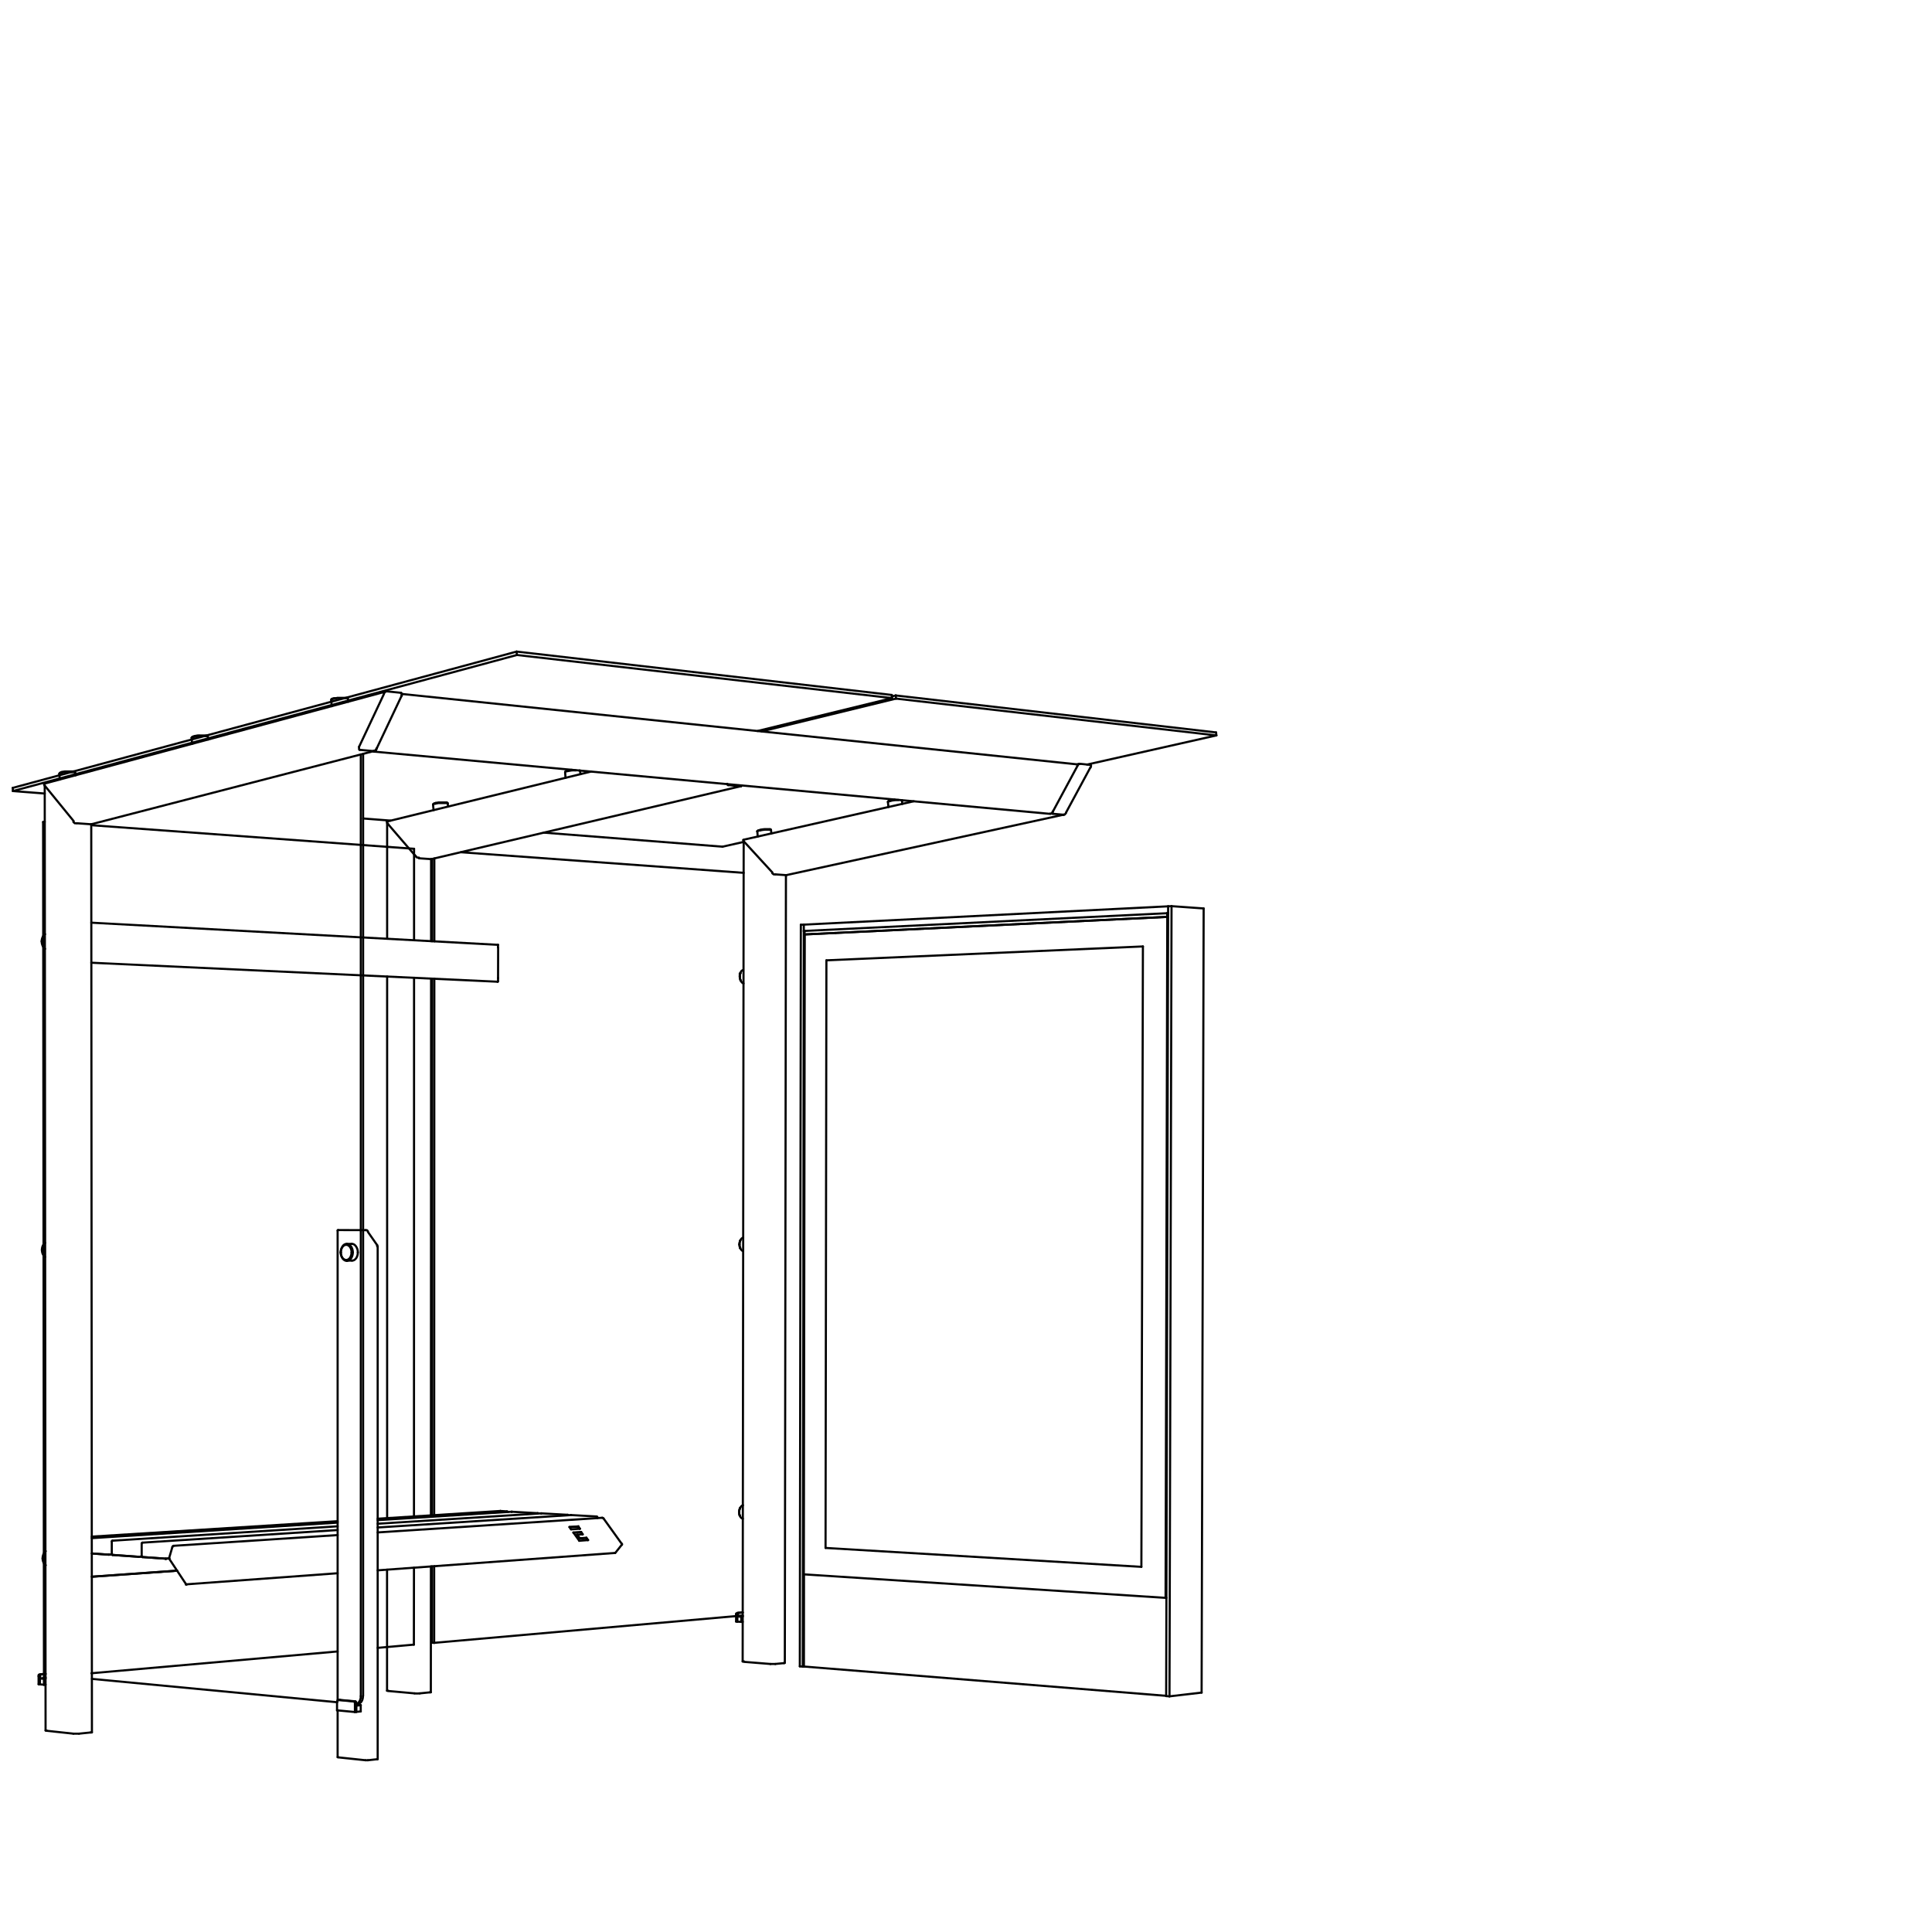 <svg id="Vrstva_1" data-name="Vrstva 1" xmlns="http://www.w3.org/2000/svg" viewBox="0 0 226.77 226.77">
  <defs>
    <style>
      .cls-1 {
        fill: none;
        stroke: #010101;
        stroke-linecap: round;
        stroke-linejoin: round;
        stroke-width: 0.25px;
      }
    </style>
  </defs>
  <g>
    <path class="cls-1" d="M58.39,115.23h0"/>
    <path class="cls-1" d="M58.45,110.9h0v.14a.81.81,0,0,1,0,.16"/>
    <path class="cls-1" d="M45.56,198.48l3.1.28"/>
    <path class="cls-1" d="M48.68,100.37l-3.1-3.6"/>
    <path class="cls-1" d="M49.27,198.76l1.19-.12"/>
    <path class="cls-1" d="M50.46,198.64h.11"/>
    <path class="cls-1" d="M48.66,198.76a3.11,3.11,0,0,0,.61,0"/>
    <line class="cls-1" x1="45.43" y1="198.45" x2="45.43" y2="184.24"/>
    <path class="cls-1" d="M45.43,198.45h.13"/>
    <line class="cls-1" x1="50.6" y1="114.87" x2="50.58" y2="177.86"/>
    <line class="cls-1" x1="45.44" y1="110.19" x2="45.44" y2="96.62"/>
    <path class="cls-1" d="M20.23,181.59a.31.31,0,0,1,.05-.1.16.16,0,0,1,.11-.05"/>
    <line class="cls-1" x1="50.58" y1="183.86" x2="50.57" y2="198.62"/>
    <line class="cls-1" x1="20.39" y1="181.44" x2="39.63" y2="180.18"/>
    <path class="cls-1" d="M45.58,96.77h0"/>
    <line class="cls-1" x1="4.71" y1="196.52" x2="5.35" y2="196.46"/>
    <line class="cls-1" x1="4.53" y1="197.69" x2="4.53" y2="196.76"/>
    <line class="cls-1" x1="4.69" y1="197.7" x2="4.53" y2="197.69"/>
    <path class="cls-1" d="M4.86,196.53s-.05,0-.07,0l-.06.06a.32.32,0,0,0,0,.16"/>
    <path class="cls-1" d="M4.53,196.76a.37.37,0,0,1,0-.15.17.17,0,0,1,.06-.06.11.11,0,0,1,.08,0"/>
    <line class="cls-1" x1="4.69" y1="196.78" x2="4.69" y2="197.01"/>
    <path class="cls-1" d="M4.92,146.71a1.25,1.25,0,0,0,.09.46.85.85,0,0,0,.29.36"/>
    <path class="cls-1" d="M4.92,146.71a1.18,1.18,0,0,1,.09-.46.82.82,0,0,1,.29-.37"/>
    <line class="cls-1" x1="58.75" y1="177.35" x2="59.5" y2="177.4"/>
    <path class="cls-1" d="M59.5,177.4a.25.25,0,0,1,.14.06"/>
    <path class="cls-1" d="M58.72,177.35h0"/>
    <path class="cls-1" d="M42,147a1.28,1.28,0,0,1-.16.63,1,1,0,0,1-.22.24.57.57,0,0,1-.31.1"/>
    <line class="cls-1" x1="41.3" y1="147.96" x2="40.72" y2="147.97"/>
    <path class="cls-1" d="M40.72,148a.57.57,0,0,1-.31-.1.78.78,0,0,1-.23-.25A1.2,1.2,0,0,1,40,147"/>
    <line class="cls-1" x1="40.7" y1="146.01" x2="41.29" y2="146"/>
    <path class="cls-1" d="M40.7,146a.6.6,0,0,0-.31.1.69.69,0,0,0-.21.24A1.17,1.17,0,0,0,40,147"/>
    <path class="cls-1" d="M41.29,146a.57.57,0,0,1,.31.1.88.88,0,0,1,.22.25A1.2,1.2,0,0,1,42,147"/>
    <path class="cls-1" d="M41.41,147a1.26,1.26,0,0,1-.16.63.84.84,0,0,1-.22.24.58.58,0,0,1-.31.11"/>
    <path class="cls-1" d="M41.27,147a1.16,1.16,0,0,0-.15-.57.69.69,0,0,0-.2-.22.53.53,0,0,0-.28-.1.58.58,0,0,0-.28.09.83.83,0,0,0-.2.22A1.16,1.16,0,0,0,40,147"/>
    <path class="cls-1" d="M41.41,147a1.2,1.2,0,0,0-.17-.64.84.84,0,0,0-.22-.24.53.53,0,0,0-.32-.1"/>
    <path class="cls-1" d="M40,147a1.13,1.13,0,0,0,.15.57.61.61,0,0,0,.2.22.48.48,0,0,0,.28.1.47.47,0,0,0,.28-.09.61.61,0,0,0,.2-.22,1.13,1.13,0,0,0,.15-.57"/>
    <path class="cls-1" d="M50.6,100.84h0"/>
    <path class="cls-1" d="M48.81,100.51a.57.57,0,0,0,.16.15l.1,0a.19.19,0,0,0,.1,0"/>
    <path class="cls-1" d="M85.51,92.15a.18.18,0,0,1-.09,0L85.36,92"/>
    <path class="cls-1" d="M45.45,96.63a.86.86,0,0,0,.13.14"/>
    <path class="cls-1" d="M45.44,96.43h0"/>
    <path class="cls-1" d="M87,92.28h0"/>
    <path class="cls-1" d="M86.93,92.29l-1.42-.14"/>
    <line class="cls-1" x1="86.96" y1="92.28" x2="50.63" y2="100.84"/>
    <path class="cls-1" d="M42.91,144.39l.08,0,.07,0a.49.49,0,0,1,.12.13"/>
    <path class="cls-1" d="M43.18,144.59l1.09,1.56"/>
    <path class="cls-1" d="M44.27,146.15a.16.16,0,0,1,0,.07.14.14,0,0,1,0,.07"/>
    <line class="cls-1" x1="39.69" y1="144.38" x2="42.91" y2="144.39"/>
    <line class="cls-1" x1="39.69" y1="206.27" x2="42.9" y2="206.61"/>
    <line class="cls-1" x1="43.18" y1="206.61" x2="44.27" y2="206.49"/>
    <path class="cls-1" d="M44.27,206.49h.06"/>
    <path class="cls-1" d="M42.9,206.61h.28"/>
    <line class="cls-1" x1="39.63" y1="206.25" x2="39.63" y2="200.75"/>
    <path class="cls-1" d="M39.63,206.25h.06"/>
    <path class="cls-1" d="M39.63,144.44a.05.05,0,0,1,.06-.06"/>
    <line class="cls-1" x1="39.91" y1="199.53" x2="41.65" y2="199.69"/>
    <line class="cls-1" x1="39.56" y1="199.77" x2="39.56" y2="200.75"/>
    <line class="cls-1" x1="41.83" y1="200.93" x2="41.66" y2="200.95"/>
    <path class="cls-1" d="M41.65,199.69l.08,0,.06.06a.47.47,0,0,1,0,.16"/>
    <path class="cls-1" d="M41.66,200a.33.33,0,0,0,0-.16.18.18,0,0,0,0-.07.19.19,0,0,0-.08,0"/>
    <path class="cls-1" d="M39.86,199.53h0"/>
    <line class="cls-1" x1="41.48" y1="199.71" x2="39.73" y2="199.54"/>
    <line class="cls-1" x1="50.89" y1="95.09" x2="50.83" y2="94.46"/>
    <line class="cls-1" x1="50.6" y1="100.84" x2="50.6" y2="110.47"/>
    <line class="cls-1" x1="45.44" y1="178.19" x2="45.44" y2="114.62"/>
    <path class="cls-1" d="M48.68,100.37l.13.14"/>
    <line class="cls-1" x1="20.79" y1="184.36" x2="10.78" y2="185.07"/>
    <line class="cls-1" x1="20.79" y1="184.36" x2="10.78" y2="185.07"/>
    <path class="cls-1" d="M86.83,114.62a1.09,1.09,0,0,1,0-.18.29.29,0,0,0,0-.09l0-.09"/>
    <path class="cls-1" d="M86.89,114.26a0,0,0,0,0,0,0"/>
    <path class="cls-1" d="M86.91,114.22A.8.8,0,0,1,87,114a.49.49,0,0,1,.23-.14"/>
    <path class="cls-1" d="M86.92,115.06a1.12,1.12,0,0,1-.09-.44"/>
    <path class="cls-1" d="M86.84,114.61a1.09,1.09,0,0,0,.1.48"/>
    <line class="cls-1" x1="5.16" y1="197.75" x2="5.35" y2="197.73"/>
    <line class="cls-1" x1="4.69" y1="197.7" x2="4.69" y2="197.01"/>
    <line class="cls-1" x1="4.69" y1="197.7" x2="5.16" y2="197.75"/>
    <line class="cls-1" x1="5.16" y1="197.05" x2="4.69" y2="197.01"/>
    <line class="cls-1" x1="86.4" y1="190.33" x2="86.4" y2="189.52"/>
    <line class="cls-1" x1="86.55" y1="190.34" x2="86.4" y2="190.33"/>
    <path class="cls-1" d="M86.68,189.32l-.06,0a.1.1,0,0,0,0,.05.31.31,0,0,0,0,.13"/>
    <path class="cls-1" d="M86.4,189.52a.31.31,0,0,1,0-.13.1.1,0,0,1,0,0,.06.06,0,0,1,.06,0"/>
    <line class="cls-1" x1="86.55" y1="189.53" x2="86.55" y2="189.73"/>
    <path class="cls-1" d="M8.61,203.49h.66"/>
    <path class="cls-1" d="M5.47,203.15l3.14.34"/>
    <path class="cls-1" d="M10.64,203.35h.15"/>
    <path class="cls-1" d="M9.27,203.49l1.37-.14"/>
    <path class="cls-1" d="M5.35,203.12h.12"/>
    <line class="cls-1" x1="5.35" y1="197.04" x2="5.16" y2="197.05"/>
    <path class="cls-1" d="M5,182.92a1.12,1.12,0,0,0,.09.44.82.82,0,0,0,.28.36"/>
    <path class="cls-1" d="M5,182.92a1.27,1.27,0,0,1,.09-.47.9.9,0,0,1,.28-.38"/>
    <path class="cls-1" d="M89.22,97.4a3.81,3.81,0,0,1,.59-.08h.59"/>
    <path class="cls-1" d="M90.49,97.42v0"/>
    <line class="cls-1" x1="90.5" y1="97.44" x2="90.54" y2="97.83"/>
    <path class="cls-1" d="M88.89,97.58s0,0,0,0"/>
    <path class="cls-1" d="M89.17,97.48l-.14,0a.35.35,0,0,0-.14.06"/>
    <path class="cls-1" d="M89.17,97.48a4.77,4.77,0,0,1,.66-.1h.66"/>
    <path class="cls-1" d="M39.23,82l.37-.07.37,0c.12,0,.25,0,.38,0h.25l0,0h0l0,0"/>
    <path class="cls-1" d="M40.82,82l0,0"/>
    <line class="cls-1" x1="40.84" y1="82.03" x2="40.87" y2="82.37"/>
    <path class="cls-1" d="M38.89,82.16s0,0,0,0"/>
    <path class="cls-1" d="M39.17,82l-.15,0a.42.42,0,0,0-.13.07"/>
    <path class="cls-1" d="M39.17,82l.41-.08.41,0h.63l.12,0h0l0,0"/>
    <line class="cls-1" x1="12.77" y1="182.48" x2="10.78" y2="182.34"/>
    <path class="cls-1" d="M60.06,177.44h0"/>
    <line class="cls-1" x1="12.76" y1="182.48" x2="10.78" y2="182.34"/>
    <line class="cls-1" x1="60.07" y1="177.44" x2="63.09" y2="177.61"/>
    <path class="cls-1" d="M60.07,177.44h0"/>
    <path class="cls-1" d="M12.77,182.48h0"/>
    <path class="cls-1" d="M63.09,177.61a.08.08,0,0,1,.07,0"/>
    <path class="cls-1" d="M89,97.5s.09,0,.12-.06l.13,0"/>
    <line class="cls-1" x1="10.77" y1="180.54" x2="39.63" y2="178.72"/>
    <line class="cls-1" x1="137.11" y1="106.38" x2="94.35" y2="108.53"/>
    <line class="cls-1" x1="94.35" y1="108.53" x2="94.35" y2="109.28"/>
    <line class="cls-1" x1="94.35" y1="109.28" x2="94.44" y2="109.27"/>
    <path class="cls-1" d="M7.26,90.62a2.53,2.53,0,0,1,.36-.07l.18,0,.19,0c.11,0,.24,0,.36,0l.18,0h.15l0,0"/>
    <path class="cls-1" d="M8.81,90.66a0,0,0,0,1,0,0"/>
    <line class="cls-1" x1="8.82" y1="90.69" x2="8.85" y2="91.01"/>
    <path class="cls-1" d="M7,90.8s0,0,0,0"/>
    <path class="cls-1" d="M7.06,90.71a.45.45,0,0,1,.2-.09"/>
    <path class="cls-1" d="M7.2,90.7s-.18,0-.22.1"/>
    <path class="cls-1" d="M22.81,86.4l.37-.07a2.22,2.22,0,0,1,.37,0h.37l.18,0h.15l0,0"/>
    <path class="cls-1" d="M24.38,86.44s0,0,0,0"/>
    <line class="cls-1" x1="24.4" y1="86.47" x2="24.42" y2="86.8"/>
    <path class="cls-1" d="M22.5,86.6s0,0,0,0"/>
    <line class="cls-1" x1="24.38" y1="86.44" x2="24.38" y2="86.44"/>
    <path class="cls-1" d="M22.59,86.5a.2.2,0,0,1,.11-.06l.11,0"/>
    <path class="cls-1" d="M22.75,86.49l-.13,0a.75.75,0,0,0-.12.07"/>
    <line class="cls-1" x1="86.55" y1="190.34" x2="86.55" y2="189.73"/>
    <line class="cls-1" x1="86.55" y1="189.73" x2="87.18" y2="189.68"/>
    <line class="cls-1" x1="86.55" y1="190.34" x2="87.01" y2="190.37"/>
    <line class="cls-1" x1="87.01" y1="189.77" x2="86.55" y2="189.73"/>
    <line class="cls-1" x1="87.01" y1="190.37" x2="87.18" y2="190.36"/>
    <line class="cls-1" x1="136.88" y1="199.08" x2="137.27" y2="199.11"/>
    <line class="cls-1" x1="137.51" y1="106.36" x2="137.11" y2="106.38"/>
    <line class="cls-1" x1="137.27" y1="199.11" x2="141.04" y2="198.67"/>
    <line class="cls-1" x1="141.04" y1="198.67" x2="141.28" y2="106.63"/>
    <line class="cls-1" x1="141.28" y1="106.63" x2="137.51" y2="106.36"/>
    <line class="cls-1" x1="94.46" y1="109.68" x2="94.35" y2="184.79"/>
    <line class="cls-1" x1="96.9" y1="181.69" x2="97" y2="112.72"/>
    <path class="cls-1" d="M91,195.31l1-.1"/>
    <path class="cls-1" d="M90.43,195.31H91"/>
    <path class="cls-1" d="M87.32,195.06l3.11.25"/>
    <path class="cls-1" d="M92,195.21h.09"/>
    <path class="cls-1" d="M87.17,195h.15"/>
    <line class="cls-1" x1="98.08" y1="109.51" x2="98.07" y2="109.51"/>
    <line class="cls-1" x1="88.89" y1="97.58" x2="88.97" y2="97.5"/>
    <path class="cls-1" d="M7.2,90.7a2.79,2.79,0,0,1,.4-.07l.4,0h.41l.2,0h.06l.06,0h0l0,0"/>
    <line class="cls-1" x1="87.01" y1="190.37" x2="87.01" y2="189.77"/>
    <line class="cls-1" x1="87.18" y1="189.75" x2="87.01" y2="189.77"/>
    <line class="cls-1" x1="5.35" y1="196.49" x2="4.86" y2="196.53"/>
    <line class="cls-1" x1="10.77" y1="180.36" x2="39.63" y2="178.55"/>
    <line class="cls-1" x1="39.63" y1="184.66" x2="21.9" y2="185.96"/>
    <path class="cls-1" d="M39,82.06a.8.8,0,0,1,.25-.11"/>
    <line class="cls-1" x1="5.16" y1="197.05" x2="5.16" y2="197.75"/>
    <line class="cls-1" x1="134.15" y1="111.09" x2="133.97" y2="183.91"/>
    <line class="cls-1" x1="19.45" y1="182.95" x2="16.72" y2="182.76"/>
    <path class="cls-1" d="M67,177.83h0"/>
    <line class="cls-1" x1="19.45" y1="182.95" x2="16.71" y2="182.76"/>
    <path class="cls-1" d="M67,177.83h0"/>
    <path class="cls-1" d="M16.63,181.17a.1.1,0,0,1,.08-.1"/>
    <path class="cls-1" d="M19.46,183h0"/>
    <path class="cls-1" d="M70,178a.16.16,0,0,1,.12.06.18.18,0,0,1,0,.12"/>
    <line class="cls-1" x1="67.03" y1="177.83" x2="70.04" y2="178"/>
    <path class="cls-1" d="M91,102.63a.17.17,0,0,1-.1,0l-.09,0-.16-.13"/>
    <line class="cls-1" x1="125.14" y1="95.35" x2="127.98" y2="90.09"/>
    <path class="cls-1" d="M128,90.09a.49.49,0,0,0,.06-.17.22.22,0,0,0,0-.08s0-.06-.06-.06"/>
    <line class="cls-1" x1="127.99" y1="89.78" x2="126.77" y2="89.65"/>
    <path class="cls-1" d="M126.77,89.65h0"/>
    <path class="cls-1" d="M124.83,95.63h0"/>
    <path class="cls-1" d="M126.73,89.65l-.09,0-.07.06-.06.08-.06.09"/>
    <path class="cls-1" d="M124.86,95.62a.18.18,0,0,0,.09,0,.46.46,0,0,0,.07-.07.61.61,0,0,0,.12-.16"/>
    <line class="cls-1" x1="123.6" y1="95.52" x2="124.83" y2="95.63"/>
    <line class="cls-1" x1="124.86" y1="95.62" x2="92.28" y2="102.72"/>
    <line class="cls-1" x1="93.88" y1="195.59" x2="94" y2="108.54"/>
    <line class="cls-1" x1="93.88" y1="195.59" x2="94.23" y2="195.62"/>
    <line class="cls-1" x1="94.35" y1="108.53" x2="94" y2="108.54"/>
    <path class="cls-1" d="M86.79,146.06a1.14,1.14,0,0,1,.08-.4"/>
    <path class="cls-1" d="M86.87,145.66v0"/>
    <path class="cls-1" d="M86.88,146.49a.64.64,0,0,0,.14.22.38.38,0,0,0,.21.14"/>
    <line class="cls-1" x1="86.88" y1="146.49" x2="86.88" y2="146.49"/>
    <path class="cls-1" d="M86.89,145.62a.71.71,0,0,1,.13-.22.46.46,0,0,1,.21-.13"/>
    <line class="cls-1" x1="94.36" y1="195.61" x2="94.37" y2="184.8"/>
    <path class="cls-1" d="M86.75,177.49a1,1,0,0,1,.1-.44"/>
    <path class="cls-1" d="M86.87,177a1.27,1.27,0,0,1,.13-.19.46.46,0,0,1,.2-.13"/>
    <path class="cls-1" d="M86.83,177.88a.7.7,0,0,0,.13.24.43.43,0,0,0,.23.14"/>
    <line class="cls-1" x1="94.46" y1="109.68" x2="94.44" y2="109.68"/>
    <line class="cls-1" x1="137" y1="107.62" x2="137" y2="107.19"/>
    <line class="cls-1" x1="137" y1="107.19" x2="137.11" y2="107.2"/>
    <line class="cls-1" x1="137.01" y1="107.62" x2="137" y2="107.62"/>
    <line class="cls-1" x1="41.83" y1="200.93" x2="41.83" y2="200.2"/>
    <line class="cls-1" x1="41.83" y1="200.93" x2="42.34" y2="200.88"/>
    <line class="cls-1" x1="42.34" y1="200.88" x2="42.34" y2="200.15"/>
    <line class="cls-1" x1="42.34" y1="200.15" x2="41.83" y2="200.2"/>
    <path class="cls-1" d="M86.81,177.84a1,1,0,0,1-.06-.35"/>
    <path class="cls-1" d="M86.76,177.5a1,1,0,0,0,.07.38"/>
    <path class="cls-1" d="M86.76,177.5a1.17,1.17,0,0,1,.11-.49"/>
    <path class="cls-1" d="M4.89,110.48A1.27,1.27,0,0,0,5,111a.87.87,0,0,0,.29.37"/>
    <path class="cls-1" d="M4.89,110.48A1.22,1.22,0,0,1,5,110a.71.71,0,0,1,.29-.35"/>
    <line class="cls-1" x1="16.28" y1="182.73" x2="13.21" y2="182.51"/>
    <path class="cls-1" d="M63.53,177.63h0"/>
    <line class="cls-1" x1="13.12" y1="182.42" x2="13.12" y2="180.93"/>
    <path class="cls-1" d="M13.12,182.42h0"/>
    <line class="cls-1" x1="16.27" y1="182.73" x2="13.2" y2="182.51"/>
    <path class="cls-1" d="M13.2,182.51h0"/>
    <line class="cls-1" x1="13.2" y1="180.84" x2="39.63" y2="179.15"/>
    <line class="cls-1" x1="63.53" y1="177.63" x2="66.59" y2="177.8"/>
    <path class="cls-1" d="M63.53,177.63h0"/>
    <path class="cls-1" d="M13.12,180.93a.08.08,0,0,1,.08-.09"/>
    <path class="cls-1" d="M16.28,182.73h0"/>
    <path class="cls-1" d="M66.59,177.8s.06,0,.07,0"/>
    <path class="cls-1" d="M66.67,90.43a3.5,3.5,0,0,1,.45-.07"/>
    <path class="cls-1" d="M68.08,90.46s0,0,0,0"/>
    <line class="cls-1" x1="68.09" y1="90.48" x2="68.13" y2="90.87"/>
    <path class="cls-1" d="M66.34,90.63s0,0,0,0"/>
    <path class="cls-1" d="M66.42,90.54a.24.24,0,0,1,.12-.07l.13,0"/>
    <path class="cls-1" d="M66.62,90.51l-.15,0a.42.42,0,0,0-.13.07"/>
    <path class="cls-1" d="M105.86,93.94a0,0,0,0,1,0,0"/>
    <line class="cls-1" x1="105.87" y1="93.95" x2="105.91" y2="94.36"/>
    <path class="cls-1" d="M104.23,94.11s0,0,0,0"/>
    <path class="cls-1" d="M104.3,94a.25.25,0,0,1,.13-.06l.14,0"/>
    <path class="cls-1" d="M104.53,94l-.16.05s-.12,0-.14.07"/>
    <path class="cls-1" d="M104.53,94a4.8,4.8,0,0,1,.92-.1"/>
    <path class="cls-1" d="M123.51,95.39a.22.22,0,0,1-.09.1.23.23,0,0,1-.14,0"/>
    <path class="cls-1" d="M43.88,88.22a.25.25,0,0,0,.15,0,.34.34,0,0,0,.09-.12"/>
    <path class="cls-1" d="M9,96.63l-.11,0-.11,0a1.29,1.29,0,0,1-.17-.16"/>
    <path class="cls-1" d="M42.15,87.65a.46.46,0,0,0,0,.2.18.18,0,0,0,0,.1.1.1,0,0,0,.08.06"/>
    <path class="cls-1" d="M43.85,88.16h.06"/>
    <line class="cls-1" x1="44.22" y1="87.84" x2="47.13" y2="81.69"/>
    <line class="cls-1" x1="47.08" y1="81.32" x2="45.43" y2="81.15"/>
    <path class="cls-1" d="M45.43,81.15s0,0-.06,0"/>
    <path class="cls-1" d="M45.37,81.15l-.1,0a.6.6,0,0,0-.08.08l-.07.09-.06.1"/>
    <line class="cls-1" x1="45.06" y1="81.47" x2="42.15" y2="87.65"/>
    <line class="cls-1" x1="44.14" y1="87.98" x2="44.15" y2="87.98"/>
    <path class="cls-1" d="M43.8,88.18l.08,0"/>
    <line class="cls-1" x1="47.13" y1="81.68" x2="47.24" y2="81.46"/>
    <path class="cls-1" d="M5.24,92.2a.39.39,0,0,1-.06-.11.08.08,0,0,1,0-.07s0,0,0,0"/>
    <line class="cls-1" x1="42.2" y1="88.01" x2="43.85" y2="88.16"/>
    <path class="cls-1" d="M68,90.44l0,0"/>
    <path class="cls-1" d="M123.61,95.21a.52.52,0,0,0-.06.16.14.14,0,0,0,0,.09.06.06,0,0,0,0,.06"/>
    <line class="cls-1" x1="126.44" y1="89.72" x2="126.73" y2="89.65"/>
    <line class="cls-1" x1="94.36" y1="195.61" x2="136.88" y2="199.05"/>
    <line class="cls-1" x1="16.63" y1="182.7" x2="16.28" y2="182.73"/>
    <line class="cls-1" x1="16.64" y1="182.7" x2="16.28" y2="182.73"/>
    <line class="cls-1" x1="104.28" y1="94.72" x2="104.22" y2="94.13"/>
    <line class="cls-1" x1="16.71" y1="181.07" x2="39.63" y2="179.59"/>
    <path class="cls-1" d="M66.62,90.51l.48-.08a4,4,0,0,1,.49,0"/>
    <path class="cls-1" d="M104.57,93.92a2.24,2.24,0,0,1,.44-.07"/>
    <line class="cls-1" x1="104.23" y1="94.11" x2="104.3" y2="94.02"/>
    <path class="cls-1" d="M87.06,92.19a.15.15,0,0,1-.1.09"/>
    <line class="cls-1" x1="88.94" y1="98.19" x2="88.89" y2="97.6"/>
    <line class="cls-1" x1="38.94" y1="82.89" x2="38.88" y2="82.2"/>
    <line class="cls-1" x1="137" y1="107.19" x2="137.11" y2="107.18"/>
    <line class="cls-1" x1="7.02" y1="91.5" x2="6.96" y2="90.83"/>
    <line class="cls-1" x1="22.55" y1="87.31" x2="22.49" y2="86.63"/>
    <line class="cls-1" x1="94.44" y1="109.29" x2="94.35" y2="109.28"/>
    <line class="cls-1" x1="92.25" y1="102.72" x2="92.12" y2="195.18"/>
    <line class="cls-1" x1="13.15" y1="182.46" x2="12.77" y2="182.48"/>
    <line class="cls-1" x1="13.15" y1="182.46" x2="12.77" y2="182.48"/>
    <line class="cls-1" x1="19.87" y1="182.92" x2="19.45" y2="182.95"/>
    <line class="cls-1" x1="19.87" y1="182.92" x2="19.46" y2="182.95"/>
    <line class="cls-1" x1="94.35" y1="109.28" x2="94.23" y2="195.62"/>
    <line class="cls-1" x1="41.83" y1="200.1" x2="42.34" y2="200.15"/>
    <line class="cls-1" x1="95.29" y1="109.64" x2="95.29" y2="109.64"/>
    <line class="cls-1" x1="66.38" y1="91.3" x2="66.33" y2="90.65"/>
    <line class="cls-1" x1="136.91" y1="187.54" x2="136.81" y2="187.55"/>
    <line class="cls-1" x1="52.45" y1="94.2" x2="52.54" y2="94.28"/>
    <line class="cls-1" x1="50.84" y1="94.43" x2="50.92" y2="94.34"/>
    <line class="cls-1" x1="67.99" y1="180.85" x2="69.03" y2="180.77"/>
    <line class="cls-1" x1="67.75" y1="180.13" x2="68.4" y2="180.09"/>
    <line class="cls-1" x1="67.03" y1="179.51" x2="68.07" y2="179.44"/>
    <line class="cls-1" x1="67.3" y1="179.88" x2="67.99" y2="180.85"/>
    <line class="cls-1" x1="66.84" y1="179.23" x2="67.03" y2="179.51"/>
    <path class="cls-1" d="M19.87,182.91a0,0,0,0,0,0,0v0"/>
    <line class="cls-1" x1="44.33" y1="179.87" x2="70.68" y2="178.15"/>
    <line class="cls-1" x1="72.18" y1="182.28" x2="44.33" y2="184.32"/>
    <line class="cls-1" x1="21.82" y1="185.92" x2="19.86" y2="182.96"/>
    <line class="cls-1" x1="19.85" y1="182.88" x2="20.23" y2="181.59"/>
    <line class="cls-1" x1="10.72" y1="108.3" x2="58.45" y2="110.9"/>
    <line class="cls-1" x1="58.39" y1="115.23" x2="10.72" y2="113"/>
    <line class="cls-1" x1="44.33" y1="178.26" x2="58.72" y2="177.35"/>
    <line class="cls-1" x1="49.17" y1="100.74" x2="50.6" y2="100.84"/>
    <line class="cls-1" x1="45.41" y1="96.43" x2="69.38" y2="90.56"/>
    <path class="cls-1" d="M45.41,96.43a.08.08,0,0,0,0,0,.14.14,0,0,0,0,.06.53.53,0,0,0,.06.1"/>
    <line class="cls-1" x1="44.33" y1="146.29" x2="44.33" y2="206.47"/>
    <line class="cls-1" x1="39.63" y1="199.58" x2="39.63" y2="144.44"/>
    <line class="cls-1" x1="41.83" y1="199.95" x2="41.83" y2="200.2"/>
    <line class="cls-1" x1="39.56" y1="200.75" x2="41.66" y2="200.95"/>
    <line class="cls-1" x1="41.66" y1="200.95" x2="41.66" y2="199.97"/>
    <path class="cls-1" d="M39.73,199.54l-.07,0-.06.06a.26.26,0,0,0,0,.15"/>
    <line class="cls-1" x1="39.73" y1="199.54" x2="39.91" y2="199.53"/>
    <path class="cls-1" d="M86.84,114.61a1.07,1.07,0,0,1,.07-.39"/>
    <line class="cls-1" x1="86.89" y1="114.26" x2="86.91" y2="114.22"/>
    <line class="cls-1" x1="86.94" y1="115.1" x2="86.92" y2="115.06"/>
    <path class="cls-1" d="M86.94,115.1a.86.86,0,0,0,.13.2.44.44,0,0,0,.2.13"/>
    <line class="cls-1" x1="4.69" y1="197.01" x2="5.35" y2="196.95"/>
    <line class="cls-1" x1="87.18" y1="189.28" x2="86.68" y2="189.32"/>
    <line class="cls-1" x1="86.53" y1="189.31" x2="87.18" y2="189.25"/>
    <line class="cls-1" x1="10.71" y1="96.75" x2="10.79" y2="203.31"/>
    <line class="cls-1" x1="5.35" y1="203.12" x2="5.25" y2="92.2"/>
    <line class="cls-1" x1="90.4" y1="97.35" x2="90.49" y2="97.42"/>
    <line class="cls-1" x1="40.71" y1="81.91" x2="40.82" y2="81.99"/>
    <line class="cls-1" x1="38.89" y1="82.16" x2="38.98" y2="82.06"/>
    <line class="cls-1" x1="44.33" y1="178.43" x2="60.06" y2="177.44"/>
    <line class="cls-1" x1="134.15" y1="111.09" x2="97" y2="112.72"/>
    <line class="cls-1" x1="8.71" y1="90.58" x2="8.81" y2="90.66"/>
    <line class="cls-1" x1="6.97" y1="90.8" x2="7.06" y2="90.71"/>
    <path class="cls-1" d="M22.75,86.49l.41-.08.41,0a2.8,2.8,0,0,1,.41,0h.2l.12,0h0l0,0"/>
    <line class="cls-1" x1="24.28" y1="86.36" x2="24.38" y2="86.44"/>
    <line class="cls-1" x1="22.5" y1="86.6" x2="22.59" y2="86.5"/>
    <line class="cls-1" x1="137.27" y1="199.11" x2="137.51" y2="106.36"/>
    <line class="cls-1" x1="137.11" y1="106.38" x2="136.88" y2="199.08"/>
    <line class="cls-1" x1="136.81" y1="187.55" x2="137.01" y2="107.62"/>
    <line class="cls-1" x1="137.01" y1="107.62" x2="94.46" y2="109.68"/>
    <line class="cls-1" x1="94.35" y1="184.79" x2="136.81" y2="187.55"/>
    <line class="cls-1" x1="133.97" y1="183.91" x2="96.9" y2="181.69"/>
    <line class="cls-1" x1="87.17" y1="195.03" x2="87.29" y2="98.74"/>
    <line class="cls-1" x1="16.63" y1="182.66" x2="16.63" y2="181.17"/>
    <line class="cls-1" x1="44.33" y1="179.29" x2="67.02" y2="177.83"/>
    <path class="cls-1" d="M16.71,182.76a.1.1,0,0,1-.08-.1"/>
    <line class="cls-1" x1="92.26" y1="102.72" x2="91.02" y2="102.63"/>
    <path class="cls-1" d="M90.67,102.42l-3.36-3.66"/>
    <path class="cls-1" d="M87.31,98.76l-.07-.09a.13.13,0,0,1,0-.06s0,0,0,0"/>
    <line class="cls-1" x1="87.25" y1="98.57" x2="107.25" y2="94.05"/>
    <path class="cls-1" d="M92.28,102.72h0"/>
    <line class="cls-1" x1="94.23" y1="195.62" x2="94.36" y2="195.61"/>
    <path class="cls-1" d="M86.8,146.06a1.22,1.22,0,0,0,.08.43"/>
    <path class="cls-1" d="M86.8,146.06a1.32,1.32,0,0,1,.08-.44"/>
    <path class="cls-1" d="M86.87,146.47a1.15,1.15,0,0,1-.08-.41"/>
    <line class="cls-1" x1="86.87" y1="145.66" x2="86.89" y2="145.62"/>
    <line class="cls-1" x1="86.88" y1="146.49" x2="86.86" y2="146.45"/>
    <line class="cls-1" x1="86.85" y1="177.05" x2="86.87" y2="177"/>
    <line class="cls-1" x1="86.83" y1="177.88" x2="86.81" y2="177.84"/>
    <line class="cls-1" x1="94.44" y1="109.68" x2="94.44" y2="109.27"/>
    <line class="cls-1" x1="137" y1="107.19" x2="94.44" y2="109.27"/>
    <line class="cls-1" x1="94.44" y1="109.68" x2="137" y2="107.62"/>
    <path class="cls-1" d="M13.14,182.42a.14.14,0,0,0,0,.06s0,0,0,0"/>
    <line class="cls-1" x1="44.33" y1="178.85" x2="63.52" y2="177.63"/>
    <line class="cls-1" x1="68.06" y1="90.44" x2="68.08" y2="90.46"/>
    <line class="cls-1" x1="66.34" y1="90.63" x2="66.42" y2="90.54"/>
    <path class="cls-1" d="M105.84,93.92h0"/>
    <line class="cls-1" x1="105.85" y1="93.92" x2="105.86" y2="93.94"/>
    <line class="cls-1" x1="44.12" y1="88.05" x2="44.22" y2="87.84"/>
    <line class="cls-1" x1="47.24" y1="81.46" x2="126.56" y2="89.73"/>
    <line class="cls-1" x1="126.56" y1="89.73" x2="123.51" y2="95.39"/>
    <line class="cls-1" x1="123.28" y1="95.53" x2="43.88" y2="88.22"/>
    <path class="cls-1" d="M8.65,96.38,5.24,92.2"/>
    <line class="cls-1" x1="10.7" y1="96.75" x2="9.04" y2="96.63"/>
    <path class="cls-1" d="M47.13,81.69a.54.54,0,0,0,0-.21.17.17,0,0,0,0-.1.1.1,0,0,0-.09-.06"/>
    <line class="cls-1" x1="43.91" y1="88.15" x2="10.74" y2="96.74"/>
    <path class="cls-1" d="M43.91,88.15a.16.16,0,0,0,.1-.05.27.27,0,0,0,.08-.07l.07-.09.06-.1"/>
    <path class="cls-1" d="M10.74,96.74h0"/>
    <line class="cls-1" x1="5.22" y1="91.98" x2="45.37" y2="81.15"/>
    <path class="cls-1" d="M58.44,115.17l0,.06"/>
    <path class="cls-1" d="M58.46,114.8v.28a.37.37,0,0,1,0,.09"/>
    <line class="cls-1" x1="58.47" y1="111.22" x2="58.46" y2="114.8"/>
    <path class="cls-1" d="M58.45,110.9h0"/>
    <path class="cls-1" d="M70.68,178.15a.19.19,0,0,1,.16.08"/>
    <line class="cls-1" x1="68.05" y1="180.55" x2="67.75" y2="180.13"/>
    <line class="cls-1" x1="70.84" y1="178.23" x2="72.98" y2="181.21"/>
    <line class="cls-1" x1="66.86" y1="179.26" x2="67.85" y2="179.19"/>
    <polyline class="cls-1" points="67.32 179.91 67.54 179.89 68.18 179.85"/>
    <path class="cls-1" d="M21.9,186s-.07,0-.08,0"/>
    <path class="cls-1" d="M73,181.21a.08.08,0,0,1,0,.11"/>
    <path class="cls-1" d="M19.85,182.88h0s0,0,0,0"/>
    <line class="cls-1" x1="72.98" y1="181.32" x2="72.24" y2="182.25"/>
    <path class="cls-1" d="M72.18,182.28a.05.05,0,0,0,0,0"/>
    <path class="cls-1" d="M72.22,182.26h0"/>
    <line class="cls-1" x1="68.07" y1="179.44" x2="67.88" y2="179.16"/>
    <line class="cls-1" x1="69.03" y1="180.77" x2="68.83" y2="180.5"/>
    <line class="cls-1" x1="68.4" y1="180.09" x2="68.21" y2="179.82"/>
    <line class="cls-1" x1="67.85" y1="179.19" x2="68.03" y2="179.44"/>
    <line class="cls-1" x1="67.88" y1="179.16" x2="66.84" y2="179.23"/>
    <line class="cls-1" x1="67.88" y1="179.16" x2="67.85" y2="179.19"/>
    <line class="cls-1" x1="67.73" y1="180.16" x2="68.03" y2="180.58"/>
    <line class="cls-1" x1="68.81" y1="180.53" x2="68.99" y2="180.77"/>
    <polyline class="cls-1" points="68.2 179.82 67.56 179.87 67.3 179.88"/>
    <line class="cls-1" x1="68.21" y1="179.82" x2="68.18" y2="179.85"/>
    <line class="cls-1" x1="67.75" y1="180.13" x2="67.73" y2="180.16"/>
    <line class="cls-1" x1="68.83" y1="180.5" x2="68.05" y2="180.55"/>
    <line class="cls-1" x1="68.83" y1="180.5" x2="68.81" y2="180.53"/>
    <line class="cls-1" x1="68.03" y1="180.58" x2="68.81" y2="180.53"/>
    <line class="cls-1" x1="68.05" y1="180.55" x2="68.03" y2="180.58"/>
    <path class="cls-1" d="M51.1,94.33l.35-.07.37,0h.69l0,0"/>
    <path class="cls-1" d="M51.1,94.33l-.14,0-.12.06"/>
    <path class="cls-1" d="M50.92,94.34a.65.65,0,0,1,.23-.09"/>
    <path class="cls-1" d="M50.84,94.43a0,0,0,0,0,0,0"/>
    <line class="cls-1" x1="52.55" y1="94.3" x2="52.59" y2="94.67"/>
    <path class="cls-1" d="M52.54,94.28s0,0,0,0"/>
    <path class="cls-1" d="M51.15,94.25l.32-.06c.11,0,.22,0,.33,0h.65"/>
    <line class="cls-1" x1="50.96" y1="192.83" x2="87.18" y2="189.62"/>
    <line class="cls-1" x1="48.6" y1="99.63" x2="48.6" y2="110.36"/>
    <line class="cls-1" x1="5.16" y1="196.85" x2="5.06" y2="96.48"/>
    <path class="cls-1" d="M42.62,199.06q0-55.29,0-110.57"/>
    <path class="cls-1" d="M42.35,88.56V199.09"/>
    <path class="cls-1" d="M39.56,199.8l-28.77-2.74"/>
    <line class="cls-1" x1="48.6" y1="99.63" x2="10.88" y2="96.87"/>
    <line class="cls-1" x1="10.73" y1="196.4" x2="39.63" y2="193.84"/>
    <line class="cls-1" x1="44.33" y1="193.42" x2="48.58" y2="193.04"/>
    <line class="cls-1" x1="68.18" y1="179.85" x2="68.36" y2="180.09"/>
    <line class="cls-1" x1="1.52" y1="92.85" x2="60.67" y2="76.88"/>
    <line class="cls-1" x1="60.64" y1="76.48" x2="60.67" y2="76.88"/>
    <line class="cls-1" x1="104.67" y1="81.57" x2="60.64" y2="76.48"/>
    <line class="cls-1" x1="1.52" y1="92.85" x2="5.25" y2="93.14"/>
    <line class="cls-1" x1="1.49" y1="92.48" x2="1.52" y2="92.85"/>
    <line class="cls-1" x1="50.71" y1="192.81" x2="50.71" y2="183.85"/>
    <line class="cls-1" x1="50.71" y1="192.81" x2="50.96" y2="192.83"/>
    <line class="cls-1" x1="87.29" y1="102.45" x2="54.09" y2="100.03"/>
    <line class="cls-1" x1="50.96" y1="183.83" x2="50.96" y2="192.83"/>
    <line class="cls-1" x1="50.98" y1="114.88" x2="50.96" y2="177.84"/>
    <line class="cls-1" x1="50.98" y1="100.76" x2="50.98" y2="110.49"/>
    <line class="cls-1" x1="50.73" y1="110.48" x2="50.73" y2="100.82"/>
    <line class="cls-1" x1="50.71" y1="177.86" x2="50.73" y2="114.87"/>
    <line class="cls-1" x1="142.74" y1="85.97" x2="105.14" y2="81.63"/>
    <line class="cls-1" x1="105.14" y1="81.63" x2="105.17" y2="82"/>
    <line class="cls-1" x1="142.77" y1="86.32" x2="142.74" y2="85.97"/>
    <line class="cls-1" x1="105.17" y1="82" x2="89.39" y2="85.85"/>
    <line class="cls-1" x1="142.77" y1="86.32" x2="127.6" y2="89.74"/>
    <line class="cls-1" x1="105.14" y1="81.63" x2="104.68" y2="81.74"/>
    <line class="cls-1" x1="105.17" y1="82" x2="142.77" y2="86.32"/>
    <line class="cls-1" x1="5.16" y1="196.85" x2="5.35" y2="196.87"/>
    <path class="cls-1" d="M41.92,200H42"/>
    <line class="cls-1" x1="42.02" y1="199.97" x2="41.83" y2="199.99"/>
    <path class="cls-1" d="M42,200a.54.54,0,0,0,.27-.11.79.79,0,0,0,.19-.22,1.18,1.18,0,0,0,.14-.58"/>
    <path class="cls-1" d="M42.35,199.09a1.29,1.29,0,0,1-.12.54.89.89,0,0,1-.16.22.72.72,0,0,1-.24.14"/>
    <line class="cls-1" x1="5.25" y1="96.46" x2="5.06" y2="96.48"/>
    <line class="cls-1" x1="88.92" y1="85.8" x2="104.7" y2="81.94"/>
    <line class="cls-1" x1="63.82" y1="97.73" x2="84.81" y2="99.38"/>
    <line class="cls-1" x1="48.59" y1="184.01" x2="48.58" y2="193.04"/>
    <line class="cls-1" x1="87.29" y1="98.82" x2="84.81" y2="99.38"/>
    <line class="cls-1" x1="48.6" y1="114.77" x2="48.59" y2="177.99"/>
    <line class="cls-1" x1="60.67" y1="76.88" x2="104.7" y2="81.94"/>
    <line class="cls-1" x1="104.7" y1="81.94" x2="104.67" y2="81.57"/>
    <line class="cls-1" x1="60.64" y1="76.48" x2="1.49" y2="92.48"/>
    <line class="cls-1" x1="42.63" y1="96.07" x2="45.85" y2="96.32"/>
  </g>
</svg>
